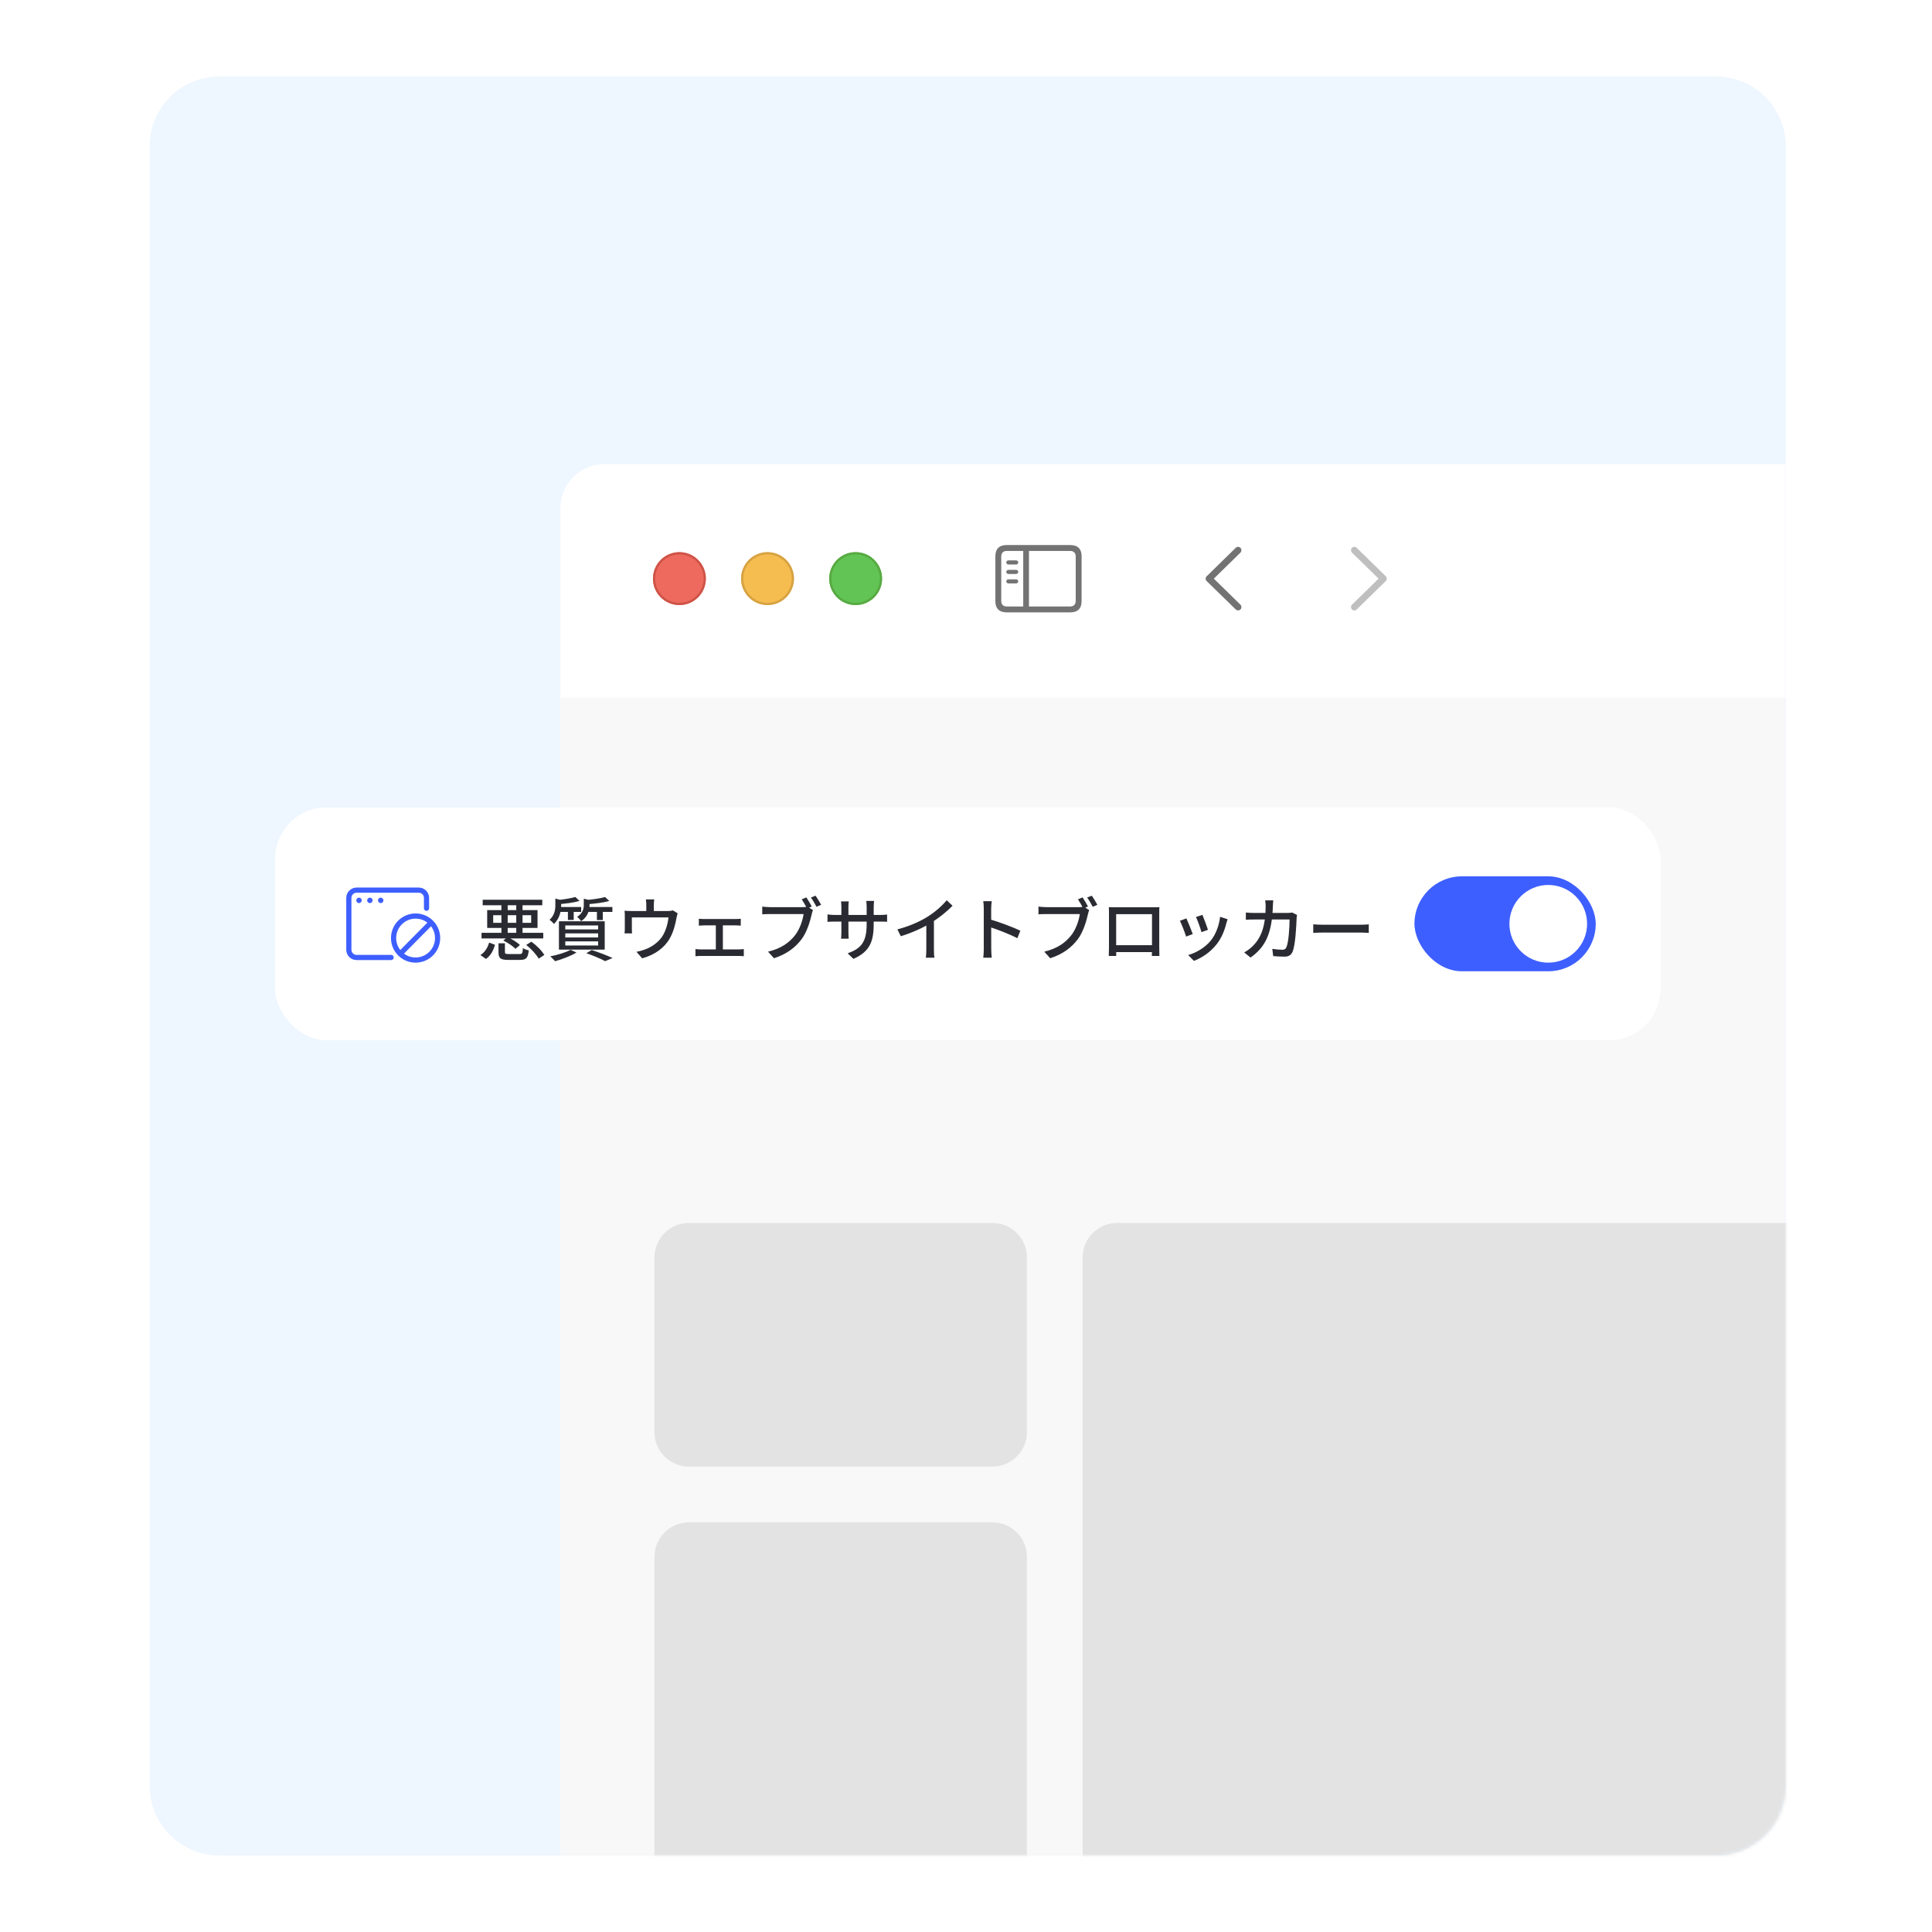<svg width="555" height="555" viewBox="0 0 555 555" fill="none" xmlns="http://www.w3.org/2000/svg">
<path d="M43 42C43 30.954 51.954 22 63 22H493C504.046 22 513 30.954 513 42V513C513 524.046 504.046 533 493 533H63C51.954 533 43 524.046 43 513V42Z" fill="#EEF6FF"/>
<mask id="mask0_4918_7751" style="mask-type:alpha" maskUnits="userSpaceOnUse" x="43" y="22" width="470" height="511">
<path d="M43 42C43 30.954 51.954 22 63 22H493C504.046 22 513 30.954 513 42V513C513 524.046 504.046 533 493 533H63C51.954 533 43 524.046 43 513V42Z" fill="#D9D9D9"/>
</mask>
<g mask="url(#mask0_4918_7751)">
<g filter="url(#filter0_dd_4918_7751)">
<g clip-path="url(#clip0_4918_7751)">
<rect x="161" y="108" width="1620" height="936.349" rx="12.656" fill="white"/>
<path d="M161 175.079H1781V1044.6H161V175.079Z" fill="#F8F8F8"/>
<g filter="url(#filter1_di_4918_7751)">
<path d="M161 120.656C161 113.666 166.666 108 173.656 108H1768.34C1775.33 108 1781 113.666 1781 120.656V175.078H161V120.656Z" fill="white"/>
<g clip-path="url(#clip1_4918_7751)">
<path d="M354.976 149.75L346.645 141.619C346.445 141.419 346.34 141.177 346.34 140.915C346.34 140.642 346.455 140.379 346.655 140.211L354.976 132.069C355.154 131.89 355.385 131.785 355.658 131.785C356.205 131.785 356.614 132.206 356.614 132.752C356.614 133.004 356.509 133.256 356.341 133.435L348.693 140.915L356.341 148.395C356.509 148.573 356.614 148.815 356.614 149.078C356.614 149.624 356.205 150.034 355.658 150.034C355.385 150.034 355.154 149.929 354.976 149.75Z" fill="#737373"/>
<path d="M389.061 150.044C389.335 150.044 389.566 149.939 389.744 149.761L398.075 141.619C398.275 141.419 398.38 141.177 398.38 140.915C398.38 140.642 398.275 140.39 398.075 140.211L389.755 132.08C389.566 131.89 389.335 131.785 389.061 131.785C388.515 131.785 388.105 132.206 388.105 132.752C388.105 133.004 388.211 133.256 388.379 133.435L396.027 140.915L388.379 148.395C388.211 148.573 388.105 148.815 388.105 149.078C388.105 149.624 388.515 150.044 389.061 150.044Z" fill="#BFBFBF"/>
</g>
<path d="M289.232 150.601H307.407C309.613 150.601 310.706 149.509 310.706 147.344V134.517C310.706 132.353 309.613 131.26 307.407 131.26H289.232C287.037 131.26 285.934 132.342 285.934 134.517V147.344C285.934 149.519 287.037 150.601 289.232 150.601ZM289.253 148.91C288.203 148.91 287.625 148.353 287.625 147.26V134.601C287.625 133.508 288.203 132.952 289.253 132.952H293.939V148.91H289.253ZM307.386 132.952C308.426 132.952 309.015 133.508 309.015 134.601V147.26C309.015 148.353 308.426 148.91 307.386 148.91H295.588V132.952H307.386ZM291.911 136.849C292.237 136.849 292.51 136.566 292.51 136.261C292.51 135.946 292.237 135.673 291.911 135.673H289.663C289.348 135.673 289.064 135.946 289.064 136.261C289.064 136.566 289.348 136.849 289.663 136.849H291.911ZM291.911 139.57C292.237 139.57 292.51 139.287 292.51 138.971C292.51 138.656 292.237 138.394 291.911 138.394H289.663C289.348 138.394 289.064 138.656 289.064 138.971C289.064 139.287 289.348 139.57 289.663 139.57H291.911ZM291.911 142.281C292.237 142.281 292.51 142.018 292.51 141.703C292.51 141.388 292.237 141.115 291.911 141.115H289.663C289.348 141.115 289.064 141.388 289.064 141.703C289.064 142.018 289.348 142.281 289.663 142.281H291.911Z" fill="#737373"/>
<g filter="url(#filter2_i_4918_7751)">
<path fill-rule="evenodd" clip-rule="evenodd" d="M195.172 148.5C199.366 148.5 202.766 145.1 202.766 140.906C202.766 136.712 199.366 133.312 195.172 133.312C190.978 133.312 187.578 136.712 187.578 140.906C187.578 145.1 190.978 148.5 195.172 148.5Z" fill="#EE6A5F"/>
</g>
<path d="M202.449 140.906C202.449 144.925 199.191 148.184 195.172 148.184C191.153 148.184 187.895 144.925 187.895 140.906C187.895 136.887 191.153 133.629 195.172 133.629C199.191 133.629 202.449 136.887 202.449 140.906Z" stroke="#CE5347" stroke-width="0.633"/>
<g filter="url(#filter3_i_4918_7751)">
<path fill-rule="evenodd" clip-rule="evenodd" d="M220.484 148.5C224.678 148.5 228.078 145.1 228.078 140.906C228.078 136.712 224.678 133.312 220.484 133.312C216.29 133.312 212.891 136.712 212.891 140.906C212.891 145.1 216.29 148.5 220.484 148.5Z" fill="#F5BD4F"/>
</g>
<path d="M227.762 140.906C227.762 144.925 224.504 148.184 220.484 148.184C216.465 148.184 213.207 144.925 213.207 140.906C213.207 136.887 216.465 133.629 220.484 133.629C224.504 133.629 227.762 136.887 227.762 140.906Z" stroke="#D6A243" stroke-width="0.633"/>
<g filter="url(#filter4_i_4918_7751)">
<path fill-rule="evenodd" clip-rule="evenodd" d="M245.797 148.5C249.991 148.5 253.391 145.1 253.391 140.906C253.391 136.712 249.991 133.312 245.797 133.312C241.603 133.312 238.203 136.712 238.203 140.906C238.203 145.1 241.603 148.5 245.797 148.5Z" fill="#61C454"/>
</g>
<path d="M253.074 140.906C253.074 144.925 249.816 148.184 245.797 148.184C241.778 148.184 238.52 144.925 238.52 140.906C238.52 136.887 241.778 133.629 245.797 133.629C249.816 133.629 253.074 136.887 253.074 140.906Z" stroke="#58A942" stroke-width="0.633"/>
</g>
<path d="M188 335.922C188 330.442 192.442 326 197.922 326H285.078C290.558 326 295 330.442 295 335.922V386.078C295 391.558 290.558 396 285.078 396H197.922C192.442 396 188 391.558 188 386.078V335.922Z" fill="#E3E3E3"/>
<path d="M188 421.922C188 416.442 192.442 412 197.922 412H285.078C290.558 412 295 416.442 295 421.922V542.078C295 547.558 290.558 552 285.078 552H197.922C192.442 552 188 547.558 188 542.078V421.922Z" fill="#E3E3E3"/>
<path d="M311 335.922C311 330.442 315.442 326 320.922 326H584.078C589.558 326 594 330.442 594 335.922V550.078C594 555.558 589.558 560 584.078 560H320.922C315.442 560 311 555.558 311 550.078V335.922Z" fill="#E3E3E3"/>
</g>
</g>
</g>
<g filter="url(#filter5_dd_4918_7751)">
<rect x="79" y="217.023" width="398" height="66.953" rx="14.879" fill="white" shape-rendering="crispEdges"/>
<path d="M99.465 243.061C99.465 241.418 100.797 240.085 102.441 240.085H120.295C121.936 240.085 123.27 241.418 123.27 243.061V246.03L123.27 246.038C123.266 246.445 122.935 246.774 122.527 246.774C122.119 246.774 121.787 246.445 121.783 246.038V243.061C121.783 242.24 121.118 241.573 120.295 241.573H102.441C101.619 241.573 100.953 242.24 100.953 243.061V257.94C100.953 258.763 101.619 259.428 102.441 259.428L112.367 259.428C112.778 259.429 113.11 259.761 113.11 260.172C113.11 260.582 112.778 260.915 112.367 260.915H102.441C100.797 260.915 99.465 259.581 99.465 257.94V243.061Z" fill="#3E5FFF"/>
<path fill-rule="evenodd" clip-rule="evenodd" d="M122.776 250.16C121.837 249.44 120.662 249.013 119.386 249.013C116.305 249.013 113.807 251.511 113.807 254.592C113.807 255.888 114.247 257.079 114.989 258.026L122.776 250.16ZM116.053 259.067L123.827 251.214C124.542 252.151 124.966 253.322 124.966 254.592C124.966 257.673 122.468 260.171 119.386 260.171C118.136 260.171 116.983 259.761 116.053 259.067ZM114.998 260.132C116.204 261.088 117.728 261.659 119.386 261.659C123.29 261.659 126.454 258.495 126.454 254.592C126.454 250.689 123.29 247.525 119.386 247.525C115.483 247.525 112.319 250.689 112.319 254.592C112.319 256.301 112.926 257.868 113.936 259.091C114.079 259.264 114.231 259.431 114.39 259.59C114.406 259.606 114.423 259.623 114.439 259.639C114.617 259.813 114.803 259.978 114.998 260.132Z" fill="#3E5FFF"/>
<path d="M103.908 243.769C103.908 244.201 103.558 244.551 103.125 244.551C102.693 244.551 102.343 244.201 102.343 243.769C102.343 243.336 102.693 242.986 103.125 242.986C103.558 242.986 103.908 243.336 103.908 243.769Z" fill="#3E5FFF"/>
<path d="M107.039 243.769C107.039 244.201 106.689 244.551 106.257 244.551C105.824 244.551 105.474 244.201 105.474 243.769C105.474 243.336 105.824 242.986 106.257 242.986C106.689 242.986 107.039 243.336 107.039 243.769Z" fill="#3E5FFF"/>
<path d="M110.149 243.769C110.149 244.201 109.799 244.551 109.367 244.551C108.934 244.551 108.584 244.201 108.584 243.769C108.584 243.336 108.934 242.986 109.367 242.986C109.799 242.986 110.149 243.336 110.149 243.769Z" fill="#3E5FFF"/>
<path d="M143.205 256.088H145.05V258.607C145.05 259.123 145.209 259.183 146.181 259.183C146.617 259.183 148.66 259.183 149.236 259.183C149.99 259.183 150.128 258.984 150.208 257.477C150.605 257.754 151.378 258.032 151.894 258.131C151.676 260.333 151.12 260.869 149.414 260.869C148.938 260.869 146.439 260.869 145.982 260.869C143.721 260.869 143.205 260.353 143.205 258.647V256.088ZM144.594 255.314L145.784 254.302C147.073 254.878 148.581 255.81 149.355 256.604L148.065 257.695C147.371 256.921 145.863 255.929 144.594 255.314ZM151.16 256.584L152.648 255.632C154.116 256.683 155.683 258.25 156.358 259.46L154.731 260.512C154.116 259.341 152.608 257.695 151.16 256.584ZM140.507 255.889L142.193 256.524C141.737 258.111 140.983 259.659 139.594 260.591L138.007 259.48C139.297 258.667 140.11 257.318 140.507 255.889ZM144.038 244.205H145.843V253.806H144.038V244.205ZM148.303 244.205H150.109V253.806H148.303V244.205ZM138.325 253.092H156.06V254.699H138.325V253.092ZM138.662 243.59H155.782V245.177H138.662V243.59ZM141.677 248.034V250.216H152.588V248.034H141.677ZM139.952 246.566H154.413V251.684H139.952V246.566ZM165.285 242.796L166.475 243.927C164.828 244.423 162.448 244.721 160.484 244.86C160.424 244.542 160.226 244.007 160.047 243.689C161.892 243.511 164.055 243.173 165.285 242.796ZM173.835 242.816L175.025 243.947C173.26 244.443 170.72 244.741 168.598 244.879C168.538 244.542 168.34 244.026 168.181 243.689C170.165 243.53 172.506 243.193 173.835 242.816ZM159.532 243.253L161.615 243.808C161.595 243.947 161.496 244.026 161.198 244.086V245.236C161.198 246.744 160.821 248.966 159.115 250.553C158.857 250.176 158.262 249.601 157.865 249.363C159.313 248.053 159.532 246.447 159.532 245.157V243.253ZM167.705 243.292L169.768 243.788C169.748 243.947 169.649 244.026 169.351 244.066V245.157C169.351 246.526 168.915 248.43 166.931 249.76C166.713 249.363 166.158 248.768 165.781 248.51C167.407 247.458 167.705 246.209 167.705 245.078V243.292ZM160.286 245.673H166.951V247.081H160.286V245.673ZM168.419 245.673H175.918V247.081H168.419V245.673ZM163.142 246.169H164.809V249.383H163.142V246.169ZM171.474 246.169H173.16V249.422H171.474V246.169ZM162.388 253.251V254.421H171.831V253.251H162.388ZM162.388 255.552V256.723H171.831V255.552H162.388ZM162.388 250.97V252.12H171.831V250.97H162.388ZM160.563 249.779H173.716V257.913H160.563V249.779ZM168.439 258.945L169.986 258.032C172.129 258.726 174.549 259.659 175.977 260.333L173.835 261.226C172.645 260.571 170.542 259.679 168.439 258.945ZM163.896 257.972L165.602 258.746C163.995 259.738 161.456 260.69 159.452 261.246C159.135 260.869 158.48 260.174 158.064 259.857C160.127 259.44 162.507 258.746 163.896 257.972ZM187.94 243.491C187.841 244.205 187.821 244.641 187.821 245.117C187.821 245.613 187.821 247.141 187.821 247.855H185.658C185.658 247.042 185.658 245.613 185.658 245.117C185.658 244.641 185.638 244.205 185.539 243.491H187.94ZM194.665 247.478C194.546 247.835 194.407 248.45 194.328 248.847C194.03 250.573 193.475 252.795 192.423 254.66C190.896 257.397 188.059 259.46 184.468 260.413L182.841 258.548C183.615 258.409 184.508 258.171 185.222 257.893C187.067 257.258 189.051 255.909 190.221 254.164C191.272 252.577 191.848 250.394 192.046 248.668H181.512C181.512 249.442 181.512 251.327 181.512 251.942C181.512 252.338 181.532 252.894 181.572 253.251H179.409C179.469 252.834 179.489 252.259 179.489 251.803C179.489 251.168 179.489 249.045 179.489 248.331C179.489 247.915 179.489 247.181 179.409 246.744C180.024 246.804 180.619 246.824 181.334 246.824H191.828C192.602 246.824 193.018 246.744 193.316 246.645L194.665 247.478ZM200.755 249.045C201.191 249.105 201.846 249.125 202.223 249.125H211.329C211.825 249.125 212.36 249.085 212.797 249.045V251.029C212.34 250.989 211.785 250.95 211.329 250.95H202.223C201.866 250.95 201.191 250.989 200.755 251.029V249.045ZM205.635 258.905V250.136H207.659V258.905H205.635ZM199.783 257.754C200.259 257.814 200.815 257.853 201.291 257.853H212.261C212.757 257.853 213.253 257.794 213.67 257.754V259.817C213.253 259.758 212.579 259.738 212.261 259.738H201.291C200.834 259.738 200.279 259.758 199.783 259.817V257.754ZM231.643 242.915C232.119 243.63 232.813 244.8 233.19 245.534L231.841 246.109C231.444 245.296 230.81 244.225 230.314 243.471L231.643 242.915ZM234.281 242.419C234.777 243.114 235.491 244.304 235.888 245.038L234.559 245.613C234.123 244.8 233.488 243.669 232.952 242.955L234.281 242.419ZM233.547 246.566C233.389 246.883 233.27 247.319 233.19 247.716C232.734 249.74 231.821 252.894 230.214 254.997C228.409 257.357 225.929 259.242 222.339 260.393L220.633 258.508C224.501 257.576 226.743 255.87 228.389 253.787C229.738 252.061 230.591 249.521 230.849 247.696C229.699 247.696 222.398 247.696 221.109 247.696C220.276 247.696 219.482 247.736 218.966 247.776V245.554C219.522 245.633 220.454 245.713 221.109 245.713C222.398 245.713 229.738 245.713 230.73 245.713C231.068 245.713 231.563 245.693 232 245.574L233.547 246.566ZM250.985 250.553C250.985 255.671 249.814 258.508 245.172 260.571L243.506 258.984C247.216 257.635 248.961 255.929 248.961 250.652V245.633C248.961 244.86 248.902 244.205 248.842 243.927H251.104C251.064 244.205 250.985 244.86 250.985 245.633V250.553ZM243.823 244.066C243.784 244.344 243.724 244.939 243.724 245.653V252.854C243.724 253.648 243.784 254.501 243.804 254.779H241.602C241.641 254.501 241.701 253.668 241.701 252.854V245.653C241.701 245.177 241.661 244.582 241.602 244.066H243.823ZM237.713 247.796C237.951 247.835 238.864 247.954 239.757 247.954H252.85C253.802 247.954 254.437 247.895 254.833 247.835V249.918C254.516 249.898 253.802 249.859 252.85 249.859H239.757C238.844 249.859 238.031 249.918 237.713 249.938V247.796ZM257.789 252.1C261.281 251.188 264.257 249.839 266.459 248.47C268.522 247.181 270.625 245.356 271.954 243.729L273.64 245.316C271.894 247.101 269.652 248.867 267.331 250.295C265.129 251.644 261.935 253.112 258.781 254.064L257.789 252.1ZM266.101 249.482L268.284 248.907V257.913C268.284 258.706 268.323 259.798 268.442 260.234H265.963C266.042 259.817 266.101 258.706 266.101 257.913V249.482ZM282.607 257.695C282.607 256.405 282.607 247.875 282.607 246.209C282.607 245.594 282.567 244.661 282.448 244.007H284.888C284.809 244.661 284.729 245.514 284.729 246.209C284.729 248.907 284.749 256.524 284.749 257.695C284.749 258.29 284.809 259.5 284.888 260.234H282.448C282.567 259.52 282.607 258.449 282.607 257.695ZM284.273 249.184C286.912 249.938 291.038 251.466 293.121 252.497L292.248 254.64C289.986 253.449 286.435 252.1 284.273 251.406V249.184ZM310.995 242.915C311.471 243.63 312.165 244.8 312.542 245.534L311.193 246.109C310.796 245.296 310.162 244.225 309.666 243.471L310.995 242.915ZM313.633 242.419C314.129 243.114 314.843 244.304 315.24 245.038L313.911 245.613C313.475 244.8 312.84 243.669 312.304 242.955L313.633 242.419ZM312.899 246.566C312.741 246.883 312.622 247.319 312.542 247.716C312.086 249.74 311.173 252.894 309.567 254.997C307.761 257.357 305.282 259.242 301.691 260.393L299.985 258.508C303.853 257.576 306.095 255.87 307.741 253.787C309.09 252.061 309.943 249.521 310.201 247.696C309.051 247.696 301.75 247.696 300.461 247.696C299.628 247.696 298.834 247.736 298.318 247.776V245.554C298.874 245.633 299.806 245.713 300.461 245.713C301.75 245.713 309.09 245.713 310.082 245.713C310.42 245.713 310.915 245.693 311.352 245.574L312.899 246.566ZM318.533 245.713C319.327 245.732 319.942 245.752 320.438 245.752C321.668 245.752 330.039 245.752 331.21 245.752C331.666 245.752 332.4 245.752 333.055 245.713C333.015 246.248 333.015 246.883 333.015 247.419C333.015 248.47 333.015 256.227 333.015 257.179C333.015 257.873 333.035 259.579 333.055 259.738H330.892C330.892 259.579 330.932 258.27 330.932 257.318C330.932 256.405 330.932 247.736 330.932 247.736H320.636C320.636 247.736 320.636 256.346 320.636 257.318C320.636 258.111 320.656 259.54 320.656 259.738H318.513C318.513 259.54 318.573 257.972 318.573 257.159C318.573 256.187 318.573 248.351 318.573 247.419C318.573 246.923 318.573 246.228 318.533 245.713ZM331.726 256.643V258.627H319.605V256.643H331.726ZM345.414 247.934C345.771 248.748 346.743 251.347 347.001 252.239L345.136 252.894C344.918 251.962 344.025 249.502 343.569 248.549L345.414 247.934ZM352.655 249.184C352.476 249.7 352.377 250.057 352.278 250.375C351.762 252.477 350.909 254.58 349.52 256.346C347.675 258.706 345.235 260.294 342.974 261.147L341.327 259.48C343.569 258.845 346.207 257.338 347.834 255.294C349.223 253.588 350.215 251.009 350.492 248.49L352.655 249.184ZM340.811 248.946C341.248 249.859 342.26 252.378 342.636 253.449L340.732 254.164C340.415 253.112 339.383 250.414 338.947 249.641L340.811 248.946ZM365.768 243.768C365.708 244.225 365.668 244.979 365.649 245.455C365.41 253.449 363.367 257.298 359.241 260.194L357.416 258.726C358.13 258.33 359.023 257.734 359.697 257.06C362.236 254.679 363.546 251.307 363.585 245.494C363.585 245.058 363.526 244.245 363.447 243.768H365.768ZM372.592 247.954C372.532 248.272 372.473 248.708 372.473 248.946C372.393 250.97 372.155 256.623 371.283 258.587C370.866 259.5 370.172 259.936 368.961 259.936C367.91 259.936 366.74 259.857 365.748 259.778L365.49 257.695C366.521 257.853 367.553 257.953 368.366 257.953C368.961 257.953 369.299 257.754 369.517 257.278C370.191 255.87 370.449 251.386 370.449 249.264H360.332C359.598 249.264 358.666 249.264 357.892 249.343V247.26C358.646 247.339 359.558 247.379 360.312 247.379H369.854C370.37 247.379 370.806 247.339 371.203 247.26L372.592 247.954ZM377.254 250.652C377.908 250.712 379.119 250.771 380.21 250.771C382.055 250.771 389.375 250.771 390.982 250.771C391.954 250.771 392.727 250.692 393.204 250.652V253.112C392.767 253.092 391.855 253.013 391.002 253.013C389.375 253.013 382.055 253.013 380.21 253.013C379.099 253.013 377.928 253.053 377.254 253.112V250.652Z" fill="#2A2B32"/>
<rect x="406.326" y="236.861" width="52.075" height="27.277" rx="13.639" fill="#3E5FFF"/>
<circle cx="444.762" cy="250.5" r="11.159" fill="white"/>
</g>
<defs>
<filter id="filter0_dd_4918_7751" x="123.031" y="95.344" width="1695.94" height="1012.29" filterUnits="userSpaceOnUse" color-interpolation-filters="sRGB">
<feFlood flood-opacity="0" result="BackgroundImageFix"/>
<feColorMatrix in="SourceAlpha" type="matrix" values="0 0 0 0 0 0 0 0 0 0 0 0 0 0 0 0 0 0 127 0" result="hardAlpha"/>
<feOffset dy="25.312"/>
<feGaussianBlur stdDeviation="18.984"/>
<feColorMatrix type="matrix" values="0 0 0 0 0 0 0 0 0 0 0 0 0 0 0 0 0 0 0.15 0"/>
<feBlend mode="normal" in2="BackgroundImageFix" result="effect1_dropShadow_4918_7751"/>
<feColorMatrix in="SourceAlpha" type="matrix" values="0 0 0 0 0 0 0 0 0 0 0 0 0 0 0 0 0 0 127 0" result="hardAlpha"/>
<feOffset/>
<feGaussianBlur stdDeviation="0.633"/>
<feColorMatrix type="matrix" values="0 0 0 0 0 0 0 0 0 0 0 0 0 0 0 0 0 0 0.7 0"/>
<feBlend mode="normal" in2="effect1_dropShadow_4918_7751" result="effect2_dropShadow_4918_7751"/>
<feBlend mode="normal" in="SourceGraphic" in2="effect2_dropShadow_4918_7751" result="shape"/>
</filter>
<filter id="filter1_di_4918_7751" x="161" y="108" width="1620" height="67.711" filterUnits="userSpaceOnUse" color-interpolation-filters="sRGB">
<feFlood flood-opacity="0" result="BackgroundImageFix"/>
<feColorMatrix in="SourceAlpha" type="matrix" values="0 0 0 0 0 0 0 0 0 0 0 0 0 0 0 0 0 0 127 0" result="hardAlpha"/>
<feOffset dy="0.633"/>
<feColorMatrix type="matrix" values="0 0 0 0 0 0 0 0 0 0 0 0 0 0 0 0 0 0 0.15 0"/>
<feBlend mode="normal" in2="BackgroundImageFix" result="effect1_dropShadow_4918_7751"/>
<feBlend mode="normal" in="SourceGraphic" in2="effect1_dropShadow_4918_7751" result="shape"/>
<feColorMatrix in="SourceAlpha" type="matrix" values="0 0 0 0 0 0 0 0 0 0 0 0 0 0 0 0 0 0 127 0" result="hardAlpha"/>
<feOffset dy="-0.633"/>
<feComposite in2="hardAlpha" operator="arithmetic" k2="-1" k3="1"/>
<feColorMatrix type="matrix" values="0 0 0 0 0 0 0 0 0 0 0 0 0 0 0 0 0 0 0.05 0"/>
<feBlend mode="normal" in2="shape" result="effect2_innerShadow_4918_7751"/>
</filter>
<filter id="filter2_i_4918_7751" x="187.578" y="133.312" width="15.188" height="15.188" filterUnits="userSpaceOnUse" color-interpolation-filters="sRGB">
<feFlood flood-opacity="0" result="BackgroundImageFix"/>
<feBlend mode="normal" in="SourceGraphic" in2="BackgroundImageFix" result="shape"/>
<feColorMatrix in="SourceAlpha" type="matrix" values="0 0 0 0 0 0 0 0 0 0 0 0 0 0 0 0 0 0 127 0" result="hardAlpha"/>
<feOffset/>
<feGaussianBlur stdDeviation="3.797"/>
<feComposite in2="hardAlpha" operator="arithmetic" k2="-1" k3="1"/>
<feColorMatrix type="matrix" values="0 0 0 0 0.925 0 0 0 0 0.427 0 0 0 0 0.384 0 0 0 1 0"/>
<feBlend mode="normal" in2="shape" result="effect1_innerShadow_4918_7751"/>
</filter>
<filter id="filter3_i_4918_7751" x="212.891" y="133.312" width="15.188" height="15.188" filterUnits="userSpaceOnUse" color-interpolation-filters="sRGB">
<feFlood flood-opacity="0" result="BackgroundImageFix"/>
<feBlend mode="normal" in="SourceGraphic" in2="BackgroundImageFix" result="shape"/>
<feColorMatrix in="SourceAlpha" type="matrix" values="0 0 0 0 0 0 0 0 0 0 0 0 0 0 0 0 0 0 127 0" result="hardAlpha"/>
<feOffset/>
<feGaussianBlur stdDeviation="3.797"/>
<feComposite in2="hardAlpha" operator="arithmetic" k2="-1" k3="1"/>
<feColorMatrix type="matrix" values="0 0 0 0 0.961 0 0 0 0 0.769 0 0 0 0 0.318 0 0 0 1 0"/>
<feBlend mode="normal" in2="shape" result="effect1_innerShadow_4918_7751"/>
</filter>
<filter id="filter4_i_4918_7751" x="238.203" y="133.312" width="15.188" height="15.188" filterUnits="userSpaceOnUse" color-interpolation-filters="sRGB">
<feFlood flood-opacity="0" result="BackgroundImageFix"/>
<feBlend mode="normal" in="SourceGraphic" in2="BackgroundImageFix" result="shape"/>
<feColorMatrix in="SourceAlpha" type="matrix" values="0 0 0 0 0 0 0 0 0 0 0 0 0 0 0 0 0 0 127 0" result="hardAlpha"/>
<feOffset/>
<feGaussianBlur stdDeviation="3.797"/>
<feComposite in2="hardAlpha" operator="arithmetic" k2="-1" k3="1"/>
<feColorMatrix type="matrix" values="0 0 0 0 0.408 0 0 0 0 0.8 0 0 0 0 0.345 0 0 0 1 0"/>
<feBlend mode="normal" in2="shape" result="effect1_innerShadow_4918_7751"/>
</filter>
<filter id="filter5_dd_4918_7751" x="61.642" y="209.584" width="432.717" height="101.67" filterUnits="userSpaceOnUse" color-interpolation-filters="sRGB">
<feFlood flood-opacity="0" result="BackgroundImageFix"/>
<feColorMatrix in="SourceAlpha" type="matrix" values="0 0 0 0 0 0 0 0 0 0 0 0 0 0 0 0 0 0 127 0" result="hardAlpha"/>
<feOffset dy="9.919"/>
<feGaussianBlur stdDeviation="8.679"/>
<feComposite in2="hardAlpha" operator="out"/>
<feColorMatrix type="matrix" values="0 0 0 0 0.082 0 0 0 0 0.094 0 0 0 0 0.137 0 0 0 0.1 0"/>
<feBlend mode="normal" in2="BackgroundImageFix" result="effect1_dropShadow_4918_7751"/>
<feColorMatrix in="SourceAlpha" type="matrix" values="0 0 0 0 0 0 0 0 0 0 0 0 0 0 0 0 0 0 127 0" result="hardAlpha"/>
<feOffset dy="4.96"/>
<feGaussianBlur stdDeviation="6.199"/>
<feComposite in2="hardAlpha" operator="out"/>
<feColorMatrix type="matrix" values="0 0 0 0 0.082 0 0 0 0 0.094 0 0 0 0 0.137 0 0 0 0.07 0"/>
<feBlend mode="normal" in2="effect1_dropShadow_4918_7751" result="effect2_dropShadow_4918_7751"/>
<feBlend mode="normal" in="SourceGraphic" in2="effect2_dropShadow_4918_7751" result="shape"/>
</filter>
<clipPath id="clip0_4918_7751">
<rect x="161" y="108" width="1620" height="936.349" rx="12.656" fill="white"/>
</clipPath>
<clipPath id="clip1_4918_7751">
<rect width="83.531" height="35.438" fill="white" transform="translate(330.594 123.188)"/>
</clipPath>
</defs>
</svg>
